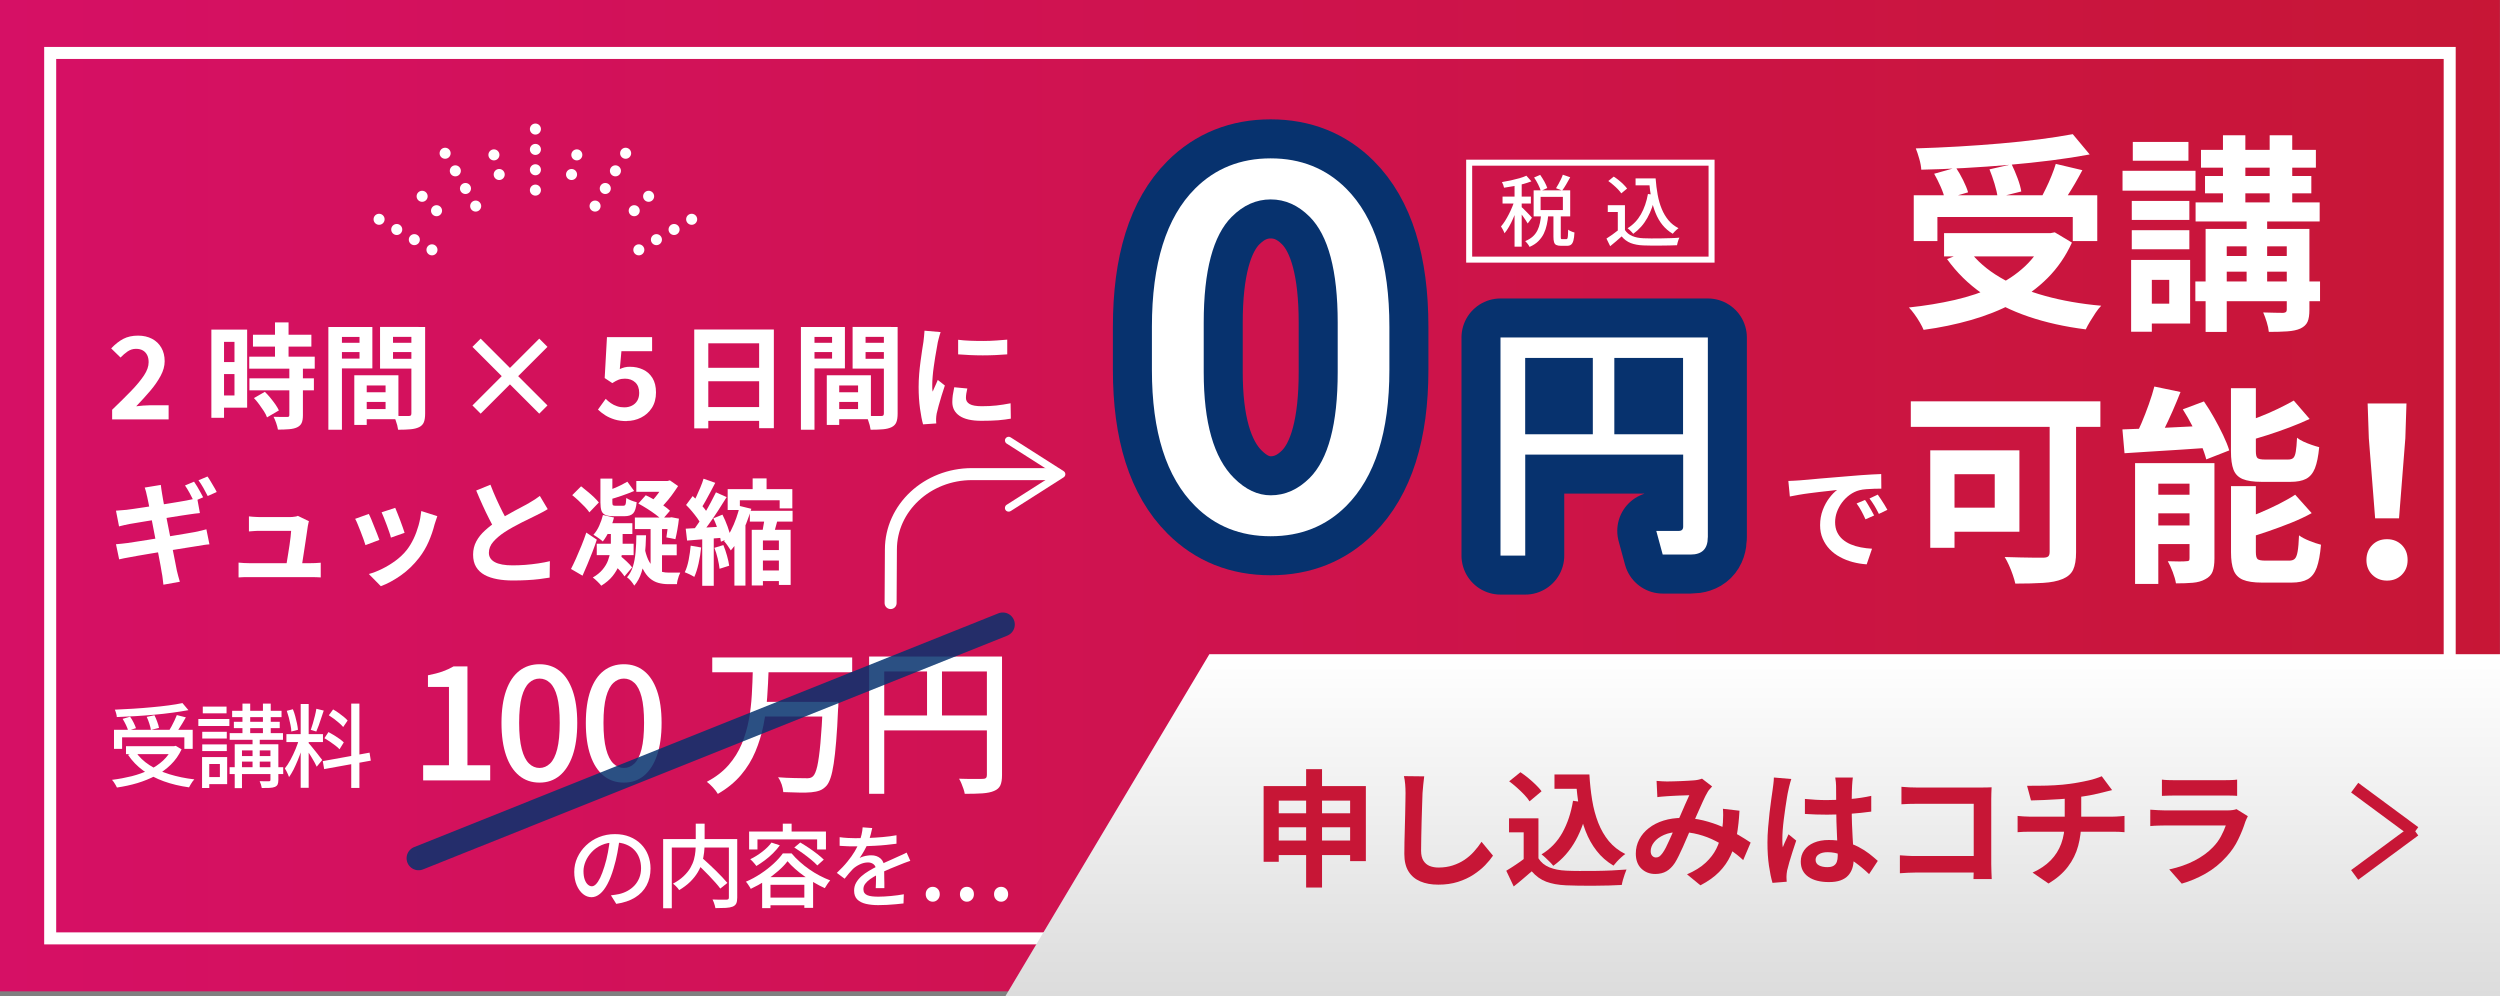 <?xml version="1.0" encoding="UTF-8"?>
<svg id="_繝｡繧､繝ｳ" data-name="繝｡繧､繝ｳ" xmlns="http://www.w3.org/2000/svg" xmlns:xlink="http://www.w3.org/1999/xlink" viewBox="0 0 416.46 165.98">
  <rect x="0" y="0" width="416.46" height="165.98" fill="#808080" stroke="none"/>
  <defs>
    <style>
      .cls-1 {
        fill: url(#_譁ｰ隕上げ繝ｩ繝・・繧ｷ繝ｧ繝ｳ繧ｹ繧ｦ繧ｩ繝・メ_3);
      }

      .cls-2 {
        stroke: #c71636;
      }

      .cls-2, .cls-3, .cls-4, .cls-5, .cls-6 {
        fill: none;
      }

      .cls-2, .cls-3, .cls-6 {
        stroke-miterlimit: 10;
      }

      .cls-2, .cls-4, .cls-6 {
        stroke-width: 2px;
      }

      .cls-7 {
        fill: #fff;
      }

      .cls-3, .cls-4, .cls-6 {
        stroke: #fff;
      }

      .cls-8 {
        fill: #c71636;
      }

      .cls-4, .cls-5, .cls-9 {
        stroke-linecap: round;
        stroke-linejoin: round;
      }

      .cls-5 {
        opacity: .85;
        stroke-width: 4px;
      }

      .cls-5, .cls-9 {
        stroke: #07326e;
      }

      .cls-10 {
        fill: url(#_蜷咲ｧｰ譛ｪ險ｭ螳壹げ繝ｩ繝・・繧ｷ繝ｧ繝ｳ_10);
      }

      .cls-9 {
        fill: #ffdb49;
        stroke-width: 13px;
      }
    </style>
    <linearGradient id="_譁ｰ隕上げ繝ｩ繝・・繧ｷ繝ｧ繝ｳ繧ｹ繧ｦ繧ｩ繝・メ_3" data-name="譁ｰ隕上げ繝ｩ繝・・繧ｷ繝ｧ繝ｳ繧ｹ繧ｦ繧ｩ繝・メ 3" x1="0" y1="82.57" x2="416.44" y2="82.57" gradientUnits="userSpaceOnUse">
      <stop offset="0" stop-color="#d61065"/>
      <stop offset="1" stop-color="#c71636"/>
    </linearGradient>
    <linearGradient id="_蜷咲ｧｰ譛ｪ險ｭ螳壹げ繝ｩ繝・・繧ｷ繝ｧ繝ｳ_10" data-name="蜷咲ｧｰ譛ｪ險ｭ螳壹げ繝ｩ繝・・繧ｷ繝ｧ繝ｳ 10" x1="291.96" y1="108.98" x2="291.96" y2="165.98" gradientUnits="userSpaceOnUse">
      <stop offset="0" stop-color="#fff"/>
      <stop offset="1" stop-color="#dcdcdc"/>
    </linearGradient>
  </defs>
  <rect class="cls-1" width="416.44" height="165.14"/>
  <rect class="cls-6" x="8.36" y="8.82" width="399.72" height="147.5"/>
  <polygon class="cls-10" points="416.46 165.98 167.46 165.98 201.46 108.98 416.46 108.98 416.46 165.98"/>
  <g>
    <path class="cls-8" d="M210.5,130.95h17.03v12.5h-2.62v-10.08h-11.89v10.19h-2.52v-12.6ZM212.14,140.02h14.05v2.42h-14.05v-2.42ZM212.16,135.48h13.99v2.33h-13.99v-2.33ZM217.58,128.13h2.65v19.72h-2.65v-19.72Z"/>
    <path class="cls-8" d="M237.25,129.33c-.06.43-.11.9-.16,1.41-.05.5-.09.97-.12,1.39-.01.57-.04,1.27-.07,2.09s-.06,1.68-.08,2.57c-.02.9-.04,1.78-.06,2.65-.02.87-.03,1.62-.03,2.27,0,.7.13,1.26.39,1.67s.61.71,1.04.88c.43.17.92.26,1.47.26.87,0,1.66-.12,2.37-.35.71-.23,1.37-.54,1.95-.93s1.12-.85,1.58-1.37c.47-.52.89-1.06,1.27-1.64l1.91,2.31c-.34.5-.78,1.04-1.32,1.6-.55.56-1.19,1.08-1.94,1.57-.75.49-1.61.89-2.59,1.2-.98.31-2.07.46-3.26.46s-2.15-.18-2.99-.54c-.85-.36-1.5-.91-1.97-1.66-.47-.75-.7-1.72-.7-2.91,0-.57,0-1.23.02-1.96.01-.73.03-1.5.06-2.3.03-.8.05-1.58.06-2.34.01-.76.03-1.45.04-2.07.01-.62.02-1.11.02-1.47,0-.5-.02-1-.06-1.48-.04-.48-.11-.93-.21-1.35l3.38.04Z"/>
    <path class="cls-8" d="M256.28,142.98c.43.69,1.04,1.19,1.83,1.51.78.32,1.72.5,2.81.55.62.03,1.35.05,2.19.05s1.74,0,2.68-.01c.94-.01,1.86-.04,2.76-.08.9-.04,1.7-.09,2.4-.15-.08.2-.18.45-.29.76-.11.31-.21.62-.3.95-.09.32-.16.61-.2.86-.63.04-1.35.07-2.16.09-.81.02-1.65.04-2.5.04-.85,0-1.68,0-2.48-.01-.8-.01-1.51-.04-2.14-.06-1.29-.06-2.39-.26-3.3-.6-.91-.34-1.71-.92-2.42-1.73-.46.39-.93.8-1.42,1.22-.48.42-1.01.85-1.58,1.3l-1.24-2.62c.49-.29,1-.62,1.53-.97.53-.35,1.04-.71,1.53-1.09h2.29ZM256.28,136.32v7.75h-2.46v-5.42h-2.44v-2.33h4.89ZM251.41,130.15l1.87-1.51c.43.28.87.61,1.32.98s.87.75,1.26,1.13c.39.38.71.74.94,1.06l-2,1.68c-.21-.34-.5-.7-.87-1.09s-.78-.79-1.23-1.19-.88-.75-1.3-1.06ZM262.05,133.4l2.58.36c-.45,2.37-1.16,4.43-2.12,6.19-.97,1.76-2.22,3.19-3.76,4.28-.13-.17-.3-.37-.54-.61-.23-.24-.48-.48-.74-.72s-.49-.44-.68-.58c1.47-.88,2.63-2.09,3.48-3.61.85-1.53,1.44-3.3,1.77-5.31ZM258.95,129.01h4.45v2.39h-4.45v-2.39ZM262.12,129.01h2.65c.08,1.5.24,2.93.46,4.28.22,1.36.56,2.61,1.01,3.77.45,1.15,1.04,2.17,1.76,3.05.73.88,1.64,1.6,2.75,2.16-.21.14-.44.32-.68.55-.25.22-.48.46-.71.7-.23.25-.42.47-.58.68-1.12-.67-2.06-1.49-2.81-2.47-.76-.97-1.37-2.07-1.84-3.29-.47-1.22-.83-2.53-1.07-3.93-.25-1.4-.42-2.86-.51-4.39h-.42v-1.13Z"/>
    <path class="cls-8" d="M275.93,130.08c.29.03.61.05.93.07.33.02.61.03.83.03.31,0,.66,0,1.06-.02.4-.01.81-.03,1.23-.04.42-.01.82-.03,1.2-.06s.69-.05.92-.06c.25-.01.51-.05.77-.1.26-.06.48-.12.66-.19l1.68,1.3c-.14.17-.27.32-.4.45s-.23.28-.32.43c-.24.39-.51.93-.82,1.61s-.63,1.41-.98,2.19c-.34.78-.67,1.55-1,2.29-.21.48-.43.98-.65,1.51-.22.53-.46,1.06-.69,1.59-.24.52-.47,1.01-.69,1.47s-.44.85-.65,1.19c-.42.63-.89,1.1-1.41,1.4-.52.3-1.14.45-1.87.45-.92,0-1.69-.3-2.31-.9s-.92-1.44-.92-2.5c0-.84.19-1.62.57-2.35.38-.73.91-1.36,1.61-1.9.69-.54,1.51-.96,2.45-1.25.94-.29,1.97-.44,3.09-.44,1.22,0,2.39.14,3.53.42,1.13.28,2.19.64,3.18,1.07.99.43,1.88.89,2.67,1.35.79.47,1.47.89,2.03,1.27l-1.24,2.92c-.63-.59-1.34-1.16-2.12-1.7s-1.62-1.05-2.51-1.5c-.89-.46-1.83-.82-2.83-1.08-1-.27-2.04-.4-3.12-.4-1.02,0-1.89.16-2.61.48-.72.32-1.27.72-1.65,1.21-.38.48-.57.98-.57,1.5,0,.34.09.6.26.78s.38.27.62.27c.22,0,.41-.06.57-.17.15-.11.33-.3.53-.57.18-.25.36-.55.54-.9.17-.35.36-.74.55-1.16s.38-.85.57-1.28c.19-.43.37-.85.56-1.26.25-.56.51-1.14.78-1.75.27-.61.52-1.2.77-1.77s.47-1.08.68-1.51c-.21.01-.47.03-.78.03s-.63.02-.98.03-.68.03-1.01.05c-.33.02-.61.04-.85.05-.21.01-.48.04-.81.06s-.63.06-.89.1l-.13-2.71ZM289.77,135.06c-.08,1.48-.23,2.85-.45,4.08-.22,1.24-.56,2.37-1.03,3.38-.47,1.01-1.11,1.93-1.92,2.75-.81.82-1.85,1.56-3.11,2.21l-2.23-1.83c1.29-.56,2.32-1.2,3.1-1.93.78-.73,1.36-1.49,1.76-2.29s.67-1.58.83-2.34c.15-.76.25-1.45.29-2.07.03-.41.04-.81.04-1.21s-.01-.76-.04-1.08l2.75.32Z"/>
    <path class="cls-8" d="M298.4,129.77c-.04.14-.1.34-.18.59-.08.25-.14.5-.19.74s-.09.42-.12.55c-.07.29-.15.69-.23,1.19-.08.5-.17,1.06-.26,1.68-.09.62-.18,1.26-.26,1.91s-.15,1.27-.19,1.85c-.04.58-.06,1.08-.06,1.5,0,.21,0,.44.01.68,0,.25.03.47.07.68.1-.25.2-.5.3-.74.1-.24.21-.48.33-.71s.22-.48.32-.71l1.28,1.05c-.2.57-.4,1.18-.6,1.81s-.38,1.23-.55,1.79c-.16.56-.28,1.03-.37,1.41-.03.14-.05.31-.07.5-.02.2-.03.36-.03.48,0,.11,0,.25.01.41,0,.16.02.31.03.45l-2.37.19c-.22-.74-.42-1.69-.59-2.85s-.25-2.45-.25-3.88c0-.78.04-1.61.11-2.47.07-.86.15-1.69.24-2.49.09-.8.19-1.53.28-2.19.1-.66.18-1.2.23-1.61.04-.29.08-.63.13-1s.07-.72.08-1.06l2.9.25ZM308.65,129.54c-.03.2-.05.41-.07.65-.02.24-.04.48-.05.71-.01.22-.03.53-.04.9-.01.38-.02.8-.02,1.27v1.48c0,.95.01,1.84.04,2.68s.06,1.6.11,2.31.08,1.35.12,1.94c.03.59.05,1.13.05,1.64,0,.55-.07,1.05-.22,1.51-.15.46-.38.87-.7,1.22s-.75.62-1.27.81c-.52.19-1.17.28-1.92.28-1.46,0-2.6-.29-3.44-.88s-1.26-1.43-1.26-2.54c0-.71.19-1.34.57-1.88.38-.54.92-.96,1.62-1.26.7-.3,1.53-.45,2.48-.45s1.9.1,2.71.31c.81.21,1.55.49,2.23.84.67.35,1.27.73,1.8,1.14.52.41,1,.81,1.42,1.19l-1.45,2.2c-.8-.76-1.58-1.41-2.33-1.95-.76-.55-1.51-.97-2.26-1.26s-1.52-.44-2.32-.44c-.59,0-1.07.11-1.44.34-.37.22-.56.54-.56.94s.19.73.57.92c.38.2.84.29,1.39.29.43,0,.78-.07,1.03-.22.25-.15.43-.36.54-.65.1-.29.16-.63.16-1.04,0-.36-.01-.84-.04-1.43-.03-.59-.06-1.25-.09-1.97-.04-.73-.07-1.49-.09-2.28-.03-.79-.04-1.56-.04-2.32,0-.8,0-1.52-.01-2.17,0-.65-.01-1.14-.01-1.46,0-.15-.01-.37-.04-.65s-.06-.53-.1-.74h3ZM300.67,133.09c.6.06,1.21.1,1.82.14.61.04,1.23.05,1.86.05,1.29,0,2.57-.06,3.84-.17,1.27-.11,2.45-.29,3.53-.53v2.62c-1.09.15-2.28.28-3.55.37-1.27.09-2.55.14-3.82.14-.62,0-1.23-.01-1.84-.03-.61-.02-1.22-.05-1.84-.09v-2.5Z"/>
    <path class="cls-8" d="M316.49,142.48c.36.03.77.06,1.23.08.45.03.92.04,1.4.04h11.34v2.75h-11.26c-.41,0-.87.01-1.4.04-.53.03-.96.06-1.31.08v-3ZM316.76,131.07c.39.04.83.07,1.32.09.49.02.91.03,1.26.03h10.58c.31,0,.65,0,1.02-.01.37,0,.65-.02.83-.03-.01.24-.03.54-.04.91-.01.37-.02.71-.02,1.02v10.88c0,.36.01.79.03,1.28.02.49.04.89.05,1.2h-3.04c.01-.31.02-.65.03-1.02s.01-.75.01-1.12v-10.4h-9.43c-.45,0-.92,0-1.42.02s-.89.04-1.19.06v-2.92Z"/>
    <path class="cls-8" d="M336.1,135.92c.29.03.61.06.95.08.34.03.67.04.99.04h13.96c.15,0,.35,0,.59-.02.24-.01.48-.03.72-.05.24-.02.44-.04.6-.05v2.71c-.28-.03-.58-.05-.91-.06-.33-.01-.64-.02-.93-.02h-13.99c-.32,0-.67,0-1.03.02-.36.01-.68.04-.95.06v-2.71ZM337.67,130.9c.53,0,1.21,0,2.04-.01.83,0,1.69-.03,2.6-.08.91-.05,1.75-.13,2.52-.24.53-.07,1.05-.15,1.56-.25s1-.2,1.47-.3c.47-.1.9-.22,1.28-.35s.71-.24.98-.36l1.72,2.31c-.36.08-.68.16-.94.23-.27.07-.49.13-.67.17-.43.11-.9.22-1.41.33-.5.11-1.02.2-1.55.28s-1.07.17-1.62.25c-.8.11-1.65.2-2.54.25-.9.06-1.76.1-2.6.14-.84.04-1.57.06-2.18.07l-.65-2.44ZM338.58,145.37c1.23-.56,2.24-1.24,3.03-2.05s1.38-1.74,1.76-2.79c.39-1.06.58-2.24.58-3.56v-4.33l2.75-.32v4.6c0,1.4-.17,2.73-.51,3.99-.34,1.26-.91,2.42-1.71,3.47-.8,1.06-1.88,1.99-3.23,2.8l-2.67-1.83Z"/>
    <path class="cls-8" d="M374.45,135.97c-.07.14-.14.29-.22.46-.08.17-.14.31-.18.42-.32,1.01-.72,2.01-1.21,3.01-.48,1-1.12,1.94-1.9,2.8-1.05,1.18-2.23,2.13-3.53,2.87-1.3.73-2.62,1.29-3.97,1.67l-2.08-2.37c1.58-.34,2.99-.83,4.22-1.47,1.23-.64,2.25-1.38,3.04-2.21.56-.57,1.01-1.18,1.35-1.82s.61-1.24.81-1.82h-10.14c-.25,0-.61,0-1.07.02-.46.01-.92.04-1.37.08v-2.73c.45.03.89.06,1.31.08s.8.04,1.12.04h10.4c.34,0,.64-.02.91-.06.27-.04.48-.09.62-.15l1.87,1.16ZM360.14,129.87c.29.04.64.07,1.05.08.41.01.78.02,1.13.02h8.08c.32,0,.71,0,1.16-.02.45-.01.82-.04,1.11-.08v2.71c-.28-.03-.64-.04-1.08-.05-.44,0-.85-.01-1.23-.01h-8.04c-.34,0-.7,0-1.1.02-.4.01-.76.03-1.08.04v-2.71Z"/>
  </g>
  <g>
    <line class="cls-2" x1="392.25" y1="131.21" x2="402.25" y2="138.6"/>
    <line class="cls-2" x1="402.25" y1="138.37" x2="392.25" y2="145.75"/>
  </g>
  <g>
    <g>
      <path class="cls-7" d="M28.72,124.3h.3l.26-.06.97.59c-.46.98-1.06,1.83-1.8,2.55-.73.72-1.57,1.33-2.52,1.83-.95.5-1.96.91-3.05,1.24-1.09.32-2.22.57-3.4.74-.05-.11-.12-.25-.22-.42-.1-.17-.2-.33-.3-.48s-.21-.28-.31-.38c1.15-.14,2.25-.35,3.3-.61,1.05-.27,2.02-.62,2.9-1.04.88-.43,1.65-.95,2.31-1.56.66-.61,1.17-1.33,1.55-2.14v-.24ZM18.99,121.57h13.11v3.18h-1.39v-1.92h-10.37v1.92h-1.35v-3.18ZM30.4,117.13l.99,1.17c-.81.15-1.7.29-2.66.42-.96.13-1.97.25-3.02.34-1.05.1-2.1.17-3.16.24-1.06.06-2.09.11-3.09.15,0-.18-.05-.39-.12-.64s-.14-.44-.21-.59c1-.04,2.02-.09,3.05-.16,1.04-.07,2.06-.14,3.06-.24,1-.09,1.95-.19,2.83-.31s1.66-.24,2.33-.39ZM20.43,119.75l1.24-.36c.21.29.41.62.59.99.18.36.31.67.39.92l-1.3.41c-.07-.26-.19-.58-.37-.95-.18-.37-.36-.7-.55-1.01ZM20.99,124.3h8.26v1.33h-8.26v-1.33ZM22.59,125.24c.58.85,1.34,1.59,2.3,2.21.96.63,2.07,1.14,3.34,1.53,1.27.39,2.65.68,4.14.85-.1.1-.21.23-.32.39-.11.16-.21.33-.31.49-.1.17-.18.32-.25.45-1.53-.21-2.93-.55-4.21-1.01-1.28-.46-2.42-1.06-3.43-1.79-1-.73-1.84-1.6-2.52-2.61l1.24-.52ZM24.44,119.42l1.29-.27c.16.32.32.68.46,1.08.15.39.25.74.3,1.03l-1.35.33c-.04-.28-.13-.63-.26-1.04s-.28-.79-.44-1.13ZM29.46,119.12l1.5.38c-.18.32-.37.65-.57.98-.2.33-.39.64-.59.94s-.38.56-.55.79l-1.17-.36c.16-.25.33-.54.5-.86s.34-.64.49-.97.29-.63.39-.9Z"/>
      <path class="cls-7" d="M33.04,119.77h5.17v1.17h-5.17v-1.17ZM33.66,126.12h1.2v5.15h-1.2v-5.15ZM33.69,121.91h4.09v1.12h-4.09v-1.12ZM33.69,124h4.09v1.12h-4.09v-1.12ZM33.78,117.71h3.96v1.12h-3.96v-1.12ZM34.37,126.12h3.47v4.5h-3.47v-1.17h2.26v-2.18h-2.26v-1.15ZM38.25,127.8h8.93v1.15h-8.93v-1.15ZM38.26,122.13h8.88v1.11h-8.88v-1.11ZM38.67,118.41h8.23v1.05h-8.23v-1.05ZM38.96,120.24h7.64v1.05h-7.64v-1.05ZM39.1,123.98h6.44v1.02h-5.23v6.29h-1.21v-7.3ZM39.73,125.95h6.11v.92h-6.11v-.92ZM40.39,117.21h1.29v5.43h-1.29v-5.43ZM42.07,122.68h1.2v5.79h-1.2v-5.79ZM45.05,123.98h1.32v5.94c0,.32-.04.57-.12.75-.08.18-.24.32-.47.42-.22.09-.51.14-.87.16-.36.02-.79.02-1.3.02-.03-.17-.08-.36-.14-.58-.07-.21-.14-.4-.22-.56.34,0,.66.02.96.02s.49,0,.58,0c.11-.01.18-.03.21-.07s.05-.1.05-.19v-5.93ZM43.8,117.21h1.3v5.43h-1.3v-5.43Z"/>
      <path class="cls-7" d="M49.86,122.98l.82.39c-.13.51-.29,1.04-.47,1.61-.18.57-.38,1.12-.61,1.67s-.46,1.07-.7,1.55c-.25.48-.5.9-.75,1.25-.05-.14-.11-.3-.19-.48-.08-.18-.16-.35-.25-.52s-.18-.32-.26-.44c.31-.38.63-.86.94-1.44.31-.58.6-1.18.86-1.81.26-.63.46-1.22.61-1.78ZM47.71,122.29h6.09v1.33h-6.09v-1.33ZM47.77,118.41l1.02-.26c.15.35.28.74.39,1.15.11.41.21.82.29,1.2.08.39.14.75.17,1.07l-1.11.29c0-.31-.05-.67-.13-1.07-.08-.4-.17-.81-.28-1.23-.11-.42-.23-.81-.35-1.16ZM50.09,117.27h1.33v13.97h-1.33v-13.97ZM51.39,123.77c.09.08.21.22.37.41.16.19.33.4.52.64.19.23.38.47.57.71.19.24.35.46.5.65.15.19.25.33.33.42l-.92,1.12c-.09-.2-.22-.46-.39-.77-.17-.31-.36-.64-.57-.97-.21-.33-.41-.65-.6-.94-.19-.29-.35-.52-.47-.7l.67-.58ZM52.69,118.07l1.24.3c-.13.38-.27.79-.41,1.22-.14.43-.28.84-.42,1.24-.14.39-.28.74-.41,1.03l-.92-.27c.11-.31.23-.68.35-1.09s.24-.83.34-1.26c.11-.42.18-.81.24-1.17ZM53.77,126.79l7.79-1.41.21,1.33-7.77,1.41-.23-1.33ZM54.04,122.97l.68-1.02c.29.15.6.33.93.53s.64.41.92.61c.29.21.52.4.7.58l-.71,1.15c-.17-.19-.4-.4-.68-.61-.28-.22-.59-.44-.91-.66-.32-.22-.64-.42-.94-.59ZM54.78,119.15l.71-.97c.29.16.59.35.9.57.31.22.6.44.87.66.27.22.49.43.65.62l-.74,1.08c-.16-.19-.37-.4-.64-.64s-.55-.46-.86-.7c-.31-.23-.61-.44-.9-.62ZM58.51,117.21h1.36v14.05h-1.36v-14.05Z"/>
      <path class="cls-7" d="M70.49,130v-2.52h4.3v-13.05h-3.5v-1.94c.92-.18,1.72-.38,2.4-.62.68-.24,1.3-.53,1.87-.86h2.31v16.47h3.79v2.52h-11.17Z"/>
      <path class="cls-7" d="M89.88,130.37c-1.31,0-2.44-.38-3.38-1.15-.95-.77-1.68-1.89-2.19-3.37s-.77-3.28-.77-5.42.26-3.93.77-5.38c.51-1.45,1.24-2.55,2.19-3.29.95-.74,2.07-1.11,3.38-1.11s2.4.37,3.34,1.11c.94.74,1.66,1.84,2.17,3.29.51,1.45.77,3.25.77,5.38s-.26,3.95-.77,5.42-1.24,2.6-2.17,3.37c-.94.77-2.05,1.15-3.34,1.15ZM89.88,127.93c.65,0,1.24-.25,1.75-.74.51-.49.91-1.29,1.19-2.39.28-1.1.42-2.55.42-4.38s-.14-3.27-.42-4.34c-.28-1.07-.68-1.84-1.19-2.32-.51-.48-1.1-.72-1.75-.72s-1.24.24-1.75.72c-.51.48-.92,1.25-1.21,2.32-.29,1.07-.44,2.51-.44,4.34s.15,3.28.44,4.38c.29,1.1.69,1.89,1.21,2.39.51.5,1.1.74,1.75.74Z"/>
      <path class="cls-7" d="M103.93,130.37c-1.31,0-2.44-.38-3.38-1.15-.95-.77-1.68-1.89-2.19-3.37s-.77-3.28-.77-5.42.26-3.93.77-5.38c.51-1.45,1.24-2.55,2.19-3.29.95-.74,2.07-1.11,3.38-1.11s2.4.37,3.34,1.11c.94.74,1.66,1.84,2.17,3.29.51,1.45.77,3.25.77,5.38s-.26,3.95-.77,5.42-1.24,2.6-2.17,3.37c-.94.77-2.05,1.15-3.34,1.15ZM103.93,127.93c.65,0,1.24-.25,1.75-.74.51-.49.91-1.29,1.19-2.39.28-1.1.42-2.55.42-4.38s-.14-3.27-.42-4.34c-.28-1.07-.68-1.84-1.19-2.32-.51-.48-1.1-.72-1.75-.72s-1.24.24-1.75.72c-.51.48-.92,1.25-1.21,2.32-.29,1.07-.44,2.51-.44,4.34s.15,3.28.44,4.38c.29,1.1.69,1.89,1.21,2.39.51.5,1.1.74,1.75.74Z"/>
      <path class="cls-7" d="M125.41,111.57h2.63c-.05,1.5-.13,3.04-.24,4.6-.11,1.56-.31,3.11-.62,4.64-.31,1.53-.76,3-1.35,4.4-.59,1.41-1.39,2.71-2.4,3.9s-2.29,2.24-3.85,3.14c-.19-.34-.46-.69-.81-1.07-.34-.38-.69-.69-1.02-.94,1.47-.78,2.67-1.71,3.61-2.78.94-1.08,1.67-2.25,2.2-3.53.53-1.27.92-2.6,1.18-3.99.26-1.39.42-2.79.5-4.2.08-1.41.14-2.8.17-4.16ZM118.65,109.52h23.31v2.47h-23.31v-2.47ZM127.03,116.92h10.9v2.44h-10.9v-2.44ZM137.06,116.92h2.6c0,.3,0,.54-.01.73s-.02.33-.04.44c-.09,2.12-.19,3.92-.32,5.41-.12,1.49-.26,2.72-.41,3.71-.15.99-.32,1.78-.52,2.36-.19.58-.42,1.02-.66,1.3-.35.39-.73.66-1.13.81-.4.15-.87.25-1.42.3-.5.05-1.17.07-2.03.05s-1.74-.04-2.64-.08c-.02-.37-.11-.79-.26-1.26-.16-.47-.36-.87-.61-1.21.96.07,1.86.12,2.71.13s1.46.03,1.83.03c.32.02.57,0,.76-.04.19-.04.36-.14.52-.28.28-.27.52-.83.72-1.71.19-.88.37-2.15.52-3.82s.29-3.81.41-6.43v-.45Z"/>
      <path class="cls-7" d="M144.78,109.37h20.79v2.49h-18.27v20.37h-2.52v-22.86ZM146.15,119.18h19.44v2.49h-19.44v-2.49ZM154.43,110.67h2.49v9.76h-2.49v-9.76ZM164.4,109.37h2.52v19.76c0,.72-.09,1.29-.28,1.7-.19.41-.53.72-1.05.93-.48.21-1.11.34-1.91.4-.8.05-1.79.08-2.97.08-.04-.25-.11-.52-.21-.82-.11-.3-.22-.6-.34-.9s-.26-.57-.4-.8c.58.02,1.14.03,1.67.04s1,0,1.42,0c.42,0,.7-.01.86-.01.25,0,.42-.05.53-.15.11-.1.16-.26.16-.49v-19.73Z"/>
      <path class="cls-7" d="M103.23,139.63c-.1.78-.23,1.6-.39,2.46-.16.86-.37,1.72-.63,2.57-.3,1.03-.64,1.9-1.02,2.61-.38.71-.79,1.26-1.24,1.63-.45.37-.92.56-1.41.56s-.98-.17-1.41-.52c-.43-.35-.79-.84-1.06-1.47-.27-.63-.41-1.37-.41-2.21s.17-1.65.52-2.41.83-1.43,1.45-2.02,1.33-1.05,2.15-1.38c.82-.33,1.7-.5,2.65-.5s1.73.15,2.46.44c.73.29,1.36.7,1.88,1.22s.92,1.13,1.19,1.83c.27.7.41,1.44.41,2.23,0,1.06-.22,2-.66,2.83-.44.82-1.08,1.5-1.93,2.02-.85.52-1.89.87-3.12,1.05l-.89-1.42c.26-.03.5-.06.73-.1.22-.04.43-.07.62-.11.49-.11.95-.28,1.39-.52s.83-.53,1.17-.89c.34-.36.61-.78.81-1.27.2-.48.3-1.03.3-1.64s-.1-1.17-.29-1.69c-.19-.52-.47-.97-.85-1.36s-.83-.68-1.38-.9c-.55-.22-1.16-.33-1.85-.33-.83,0-1.57.15-2.21.44-.65.29-1.2.68-1.64,1.16-.45.48-.79,1-1.02,1.55s-.35,1.09-.35,1.61c0,.58.07,1.05.21,1.43.14.38.32.66.53.84s.43.27.65.27.45-.11.68-.34.47-.59.71-1.08c.24-.49.47-1.13.71-1.89.23-.73.43-1.5.58-2.33.16-.82.27-1.63.34-2.42l1.62.03Z"/>
      <path class="cls-7" d="M110.47,139.77h11.56v1.41h-10.12v10.12h-1.44v-11.53ZM115.9,137.21h1.48v3.26c0,.5-.03,1.01-.09,1.55-.06.54-.17,1.08-.33,1.64-.16.56-.4,1.1-.72,1.64-.32.54-.73,1.06-1.24,1.57-.51.5-1.13.97-1.86,1.41-.06-.1-.15-.22-.27-.36s-.25-.27-.38-.4c-.13-.13-.26-.24-.38-.32.72-.38,1.31-.8,1.77-1.24.46-.44.83-.89,1.11-1.36.27-.47.48-.95.61-1.42.13-.48.21-.95.25-1.41.04-.46.05-.9.05-1.31v-3.24ZM115.79,143.62l1.09-.79c.35.32.74.67,1.14,1.04.41.37.81.75,1.2,1.14.39.38.75.76,1.09,1.11.34.36.62.68.86.96l-1.18.94c-.21-.29-.48-.62-.81-.99-.33-.37-.68-.75-1.06-1.15-.38-.4-.77-.79-1.17-1.18-.4-.39-.79-.75-1.15-1.08ZM121.4,139.77h1.41v9.76c0,.41-.05.74-.16.97-.11.23-.31.41-.6.53-.28.11-.66.18-1.14.21-.48.02-1.06.04-1.73.04-.02-.13-.06-.29-.11-.46s-.11-.35-.17-.52c-.07-.17-.13-.32-.2-.46.33.01.66.02.98.03.32.01.6.01.84,0,.24,0,.41,0,.52,0,.14,0,.24-.04.3-.09.05-.05.08-.14.08-.27v-9.73Z"/>
      <path class="cls-7" d="M131.2,143.45c-.4.54-.93,1.09-1.58,1.65-.65.57-1.36,1.11-2.14,1.62-.78.52-1.59.96-2.42,1.35-.05-.12-.12-.25-.22-.39-.1-.14-.19-.29-.29-.44-.1-.15-.2-.27-.3-.36.85-.36,1.67-.81,2.46-1.33.79-.52,1.51-1.08,2.15-1.67.64-.59,1.16-1.17,1.55-1.72h1.46c.4.49.86.95,1.36,1.4s1.03.87,1.59,1.26,1.14.74,1.73,1.05c.59.31,1.17.57,1.75.79-.16.17-.32.38-.48.62-.16.24-.29.46-.42.67-.56-.25-1.13-.55-1.71-.89s-1.15-.71-1.71-1.11c-.55-.39-1.07-.8-1.55-1.23-.48-.42-.89-.84-1.24-1.26ZM124.78,138.52h12.81v2.99h-1.47v-1.68h-9.94v1.68h-1.39v-2.99ZM128.52,140.36l1.39.46c-.33.45-.71.89-1.14,1.32-.43.42-.88.82-1.36,1.17-.48.36-.95.67-1.41.95-.07-.1-.17-.22-.29-.37-.12-.15-.25-.29-.38-.43-.13-.14-.25-.25-.35-.33.68-.32,1.33-.73,1.97-1.22s1.16-1,1.56-1.54ZM126.96,146.12h8.49v5.12h-1.46v-3.85h-5.64v3.89h-1.39v-5.17ZM127.61,149.53h7.14v1.27h-7.14v-1.27ZM130.4,137.21h1.47v2.05h-1.47v-2.05ZM132.32,141.18l.99-.83c.45.26.93.56,1.42.89.5.33.96.67,1.41,1.02.44.34.81.66,1.09.94l-1.08.97c-.26-.29-.61-.62-1.04-.97s-.89-.71-1.38-1.06-.96-.67-1.42-.96Z"/>
      <path class="cls-7" d="M145.3,137.93c-.06.29-.14.65-.25,1.07-.11.42-.26.89-.46,1.42-.17.42-.38.86-.63,1.3-.25.44-.5.85-.76,1.21.17-.1.37-.18.6-.25.23-.07.46-.12.7-.15.24-.04.45-.05.64-.05.61,0,1.12.17,1.53.52.41.35.62.85.62,1.51v.74c0,.29,0,.6.01.92.01.32.02.64.02.96,0,.31,0,.59,0,.82h-1.44c0-.19.02-.42.03-.67,0-.26.02-.53.02-.81,0-.28,0-.56,0-.82v-.7c0-.45-.15-.78-.41-.98s-.57-.3-.92-.3c-.46,0-.91.11-1.36.32-.45.21-.84.47-1.16.77-.21.21-.43.46-.66.73-.23.27-.47.57-.72.89l-1.3-.97c.7-.66,1.29-1.28,1.77-1.88.49-.6.89-1.16,1.21-1.7.32-.54.57-1.05.75-1.54.16-.41.29-.84.39-1.26.1-.43.16-.83.18-1.21l1.58.12ZM139.87,139.46c.4.06.85.1,1.33.13.48.03.91.04,1.27.04.68,0,1.41-.01,2.2-.04s1.58-.08,2.39-.15c.8-.07,1.56-.17,2.28-.3v1.41c-.54.07-1.11.14-1.71.2s-1.22.11-1.85.14c-.63.04-1.23.06-1.8.08-.58.02-1.1.02-1.58.02-.21,0-.46,0-.75,0-.29,0-.59-.02-.89-.04-.31-.02-.6-.04-.89-.05v-1.42ZM151.65,143.4c-.14.05-.31.11-.49.17-.19.06-.37.13-.55.2-.18.07-.35.14-.5.2-.51.2-1.11.44-1.8.73-.68.28-1.38.61-2.1.99-.49.25-.9.51-1.26.76-.35.25-.63.52-.83.79s-.29.57-.29.89c0,.26.06.47.18.64.12.16.29.29.51.37.22.09.48.15.79.18.31.04.65.05,1.04.05.61,0,1.29-.04,2.06-.11.77-.07,1.49-.17,2.15-.29l-.05,1.53c-.36.04-.79.08-1.27.13-.49.05-.98.08-1.49.11-.51.02-.99.04-1.45.04-.76,0-1.44-.07-2.05-.21s-1.09-.39-1.44-.73c-.35-.35-.53-.84-.53-1.46,0-.5.11-.94.34-1.34.23-.4.53-.76.89-1.08.37-.32.78-.62,1.24-.89.46-.27.9-.52,1.35-.74.48-.25.92-.47,1.33-.66s.79-.36,1.15-.51c.36-.15.69-.3,1.01-.46.26-.11.51-.22.74-.33.23-.11.46-.22.7-.34l.62,1.39Z"/>
      <path class="cls-7" d="M155.38,150.21c-.32,0-.6-.12-.83-.36s-.34-.53-.34-.89.11-.66.34-.89.5-.34.83-.34.6.11.83.34c.23.23.34.52.34.89s-.11.65-.34.89c-.23.24-.5.36-.83.36ZM161.07,150.21c-.33,0-.61-.12-.83-.36-.22-.24-.33-.53-.33-.89s.11-.66.33-.89c.22-.23.5-.34.83-.34s.6.11.83.34c.23.23.34.52.34.89s-.11.65-.34.89c-.23.24-.5.36-.83.36ZM166.77,150.21c-.33,0-.61-.12-.84-.36-.23-.24-.34-.53-.34-.89s.11-.66.34-.89c.23-.23.51-.34.84-.34s.6.11.83.34.34.52.34.89-.11.65-.34.89-.5.36-.83.36Z"/>
    </g>
    <line class="cls-5" x1="167.05" y1="104.03" x2="69.73" y2="142.97"/>
  </g>
  <g>
    <path class="cls-4" d="M175.97,78.98h-14.06c-7.46,0-13.5,5.63-13.5,12.57l-.05,8.91"/>
    <path class="cls-7" d="M167.5,73.03c-.18.29-.1.67.19.86l8,5.1-8,5.1c-.29.18-.38.57-.19.86.18.29.57.37.86.19l8.82-5.62c.18-.11.29-.31.29-.52s-.11-.41-.29-.52l-8.82-5.62c-.1-.07-.22-.1-.33-.1-.2,0-.41.1-.52.29Z"/>
  </g>
  <g>
    <path class="cls-7" d="M18.68,69.88v-1.62c1.22-1.17,2.28-2.22,3.19-3.16s1.62-1.81,2.13-2.58c.51-.78.76-1.5.76-2.18,0-.47-.08-.87-.25-1.2-.17-.33-.4-.58-.71-.76-.31-.18-.69-.27-1.15-.27-.51,0-.97.15-1.4.44-.42.29-.81.63-1.17,1.01l-1.56-1.52c.66-.7,1.33-1.23,2.02-1.59.69-.36,1.51-.54,2.46-.54.89,0,1.66.18,2.33.53s1.18.85,1.55,1.49c.37.64.55,1.39.55,2.25,0,.79-.22,1.59-.66,2.41-.44.82-1.01,1.66-1.73,2.5s-1.5,1.71-2.35,2.59c.35-.05.75-.09,1.18-.12.43-.03.81-.05,1.14-.05h3.08v2.36h-9.42Z"/>
    <path class="cls-7" d="M35.21,54.91h2.11v14.69h-2.11v-14.69ZM36.29,54.91h4.88v13h-4.88v-2.03h2.77v-8.93h-2.77v-2.03ZM36.41,60.31h3.69v2h-3.69v-2ZM41.52,59.41h10.91v2h-10.91v-2ZM41.55,63.02h10.74v2h-10.74v-2ZM42.14,55.76h9.73v1.98h-9.73v-1.98ZM42.31,66.31l1.81-1.04c.3.29.61.62.91.99.3.37.58.73.84,1.1.25.37.45.7.59,1.01l-1.98,1.16c-.1-.3-.27-.64-.51-1.02-.24-.37-.5-.75-.79-1.14-.29-.39-.57-.74-.87-1.05ZM48.22,61.31h2.24v7.87c0,.54-.07.97-.21,1.28-.14.31-.39.55-.76.73-.37.17-.81.27-1.34.31-.53.04-1.14.07-1.85.07-.05-.32-.15-.68-.29-1.09-.14-.41-.29-.76-.44-1.05.47.01.92.02,1.37.03.44,0,.74,0,.89,0,.14,0,.24-.02.29-.07.06-.04.08-.14.08-.28v-7.81ZM45.81,53.71h2.26v6.99h-2.26v-6.99Z"/>
    <path class="cls-7" d="M54.7,54.47h2.26v17.12h-2.26v-17.12ZM55.84,57.11h4.75v1.54h-4.75v-1.54ZM56.01,54.47h6.02v6.9h-6.02v-1.63h3.88v-3.61h-3.88v-1.65ZM59.02,62.51h2.07v8.28h-2.07v-8.28ZM59.97,62.51h6.4v7.32h-6.4v-1.69h4.26v-3.93h-4.26v-1.69ZM60.1,65.34h5.19v1.62h-5.19v-1.62ZM69.73,54.47v1.65h-4.26v3.65h4.26v1.63h-6.42v-6.94h6.42ZM64.66,57.11h4.79v1.54h-4.79v-1.54ZM68.52,54.47h2.3v14.42c0,.61-.07,1.09-.21,1.44-.14.35-.4.63-.78.82-.39.19-.87.31-1.43.36s-1.26.08-2.08.08c-.03-.23-.08-.48-.15-.76-.08-.28-.17-.56-.27-.85-.1-.29-.21-.53-.32-.73.34.03.68.04,1.02.05.33,0,.64,0,.91,0,.27,0,.46,0,.56,0,.18,0,.3-.03.36-.09s.1-.18.1-.34v-14.38Z"/>
    <path class="cls-7" d="M89.83,68.91l-4.88-4.88-4.88,4.88-1.37-1.37,4.88-4.88-4.88-4.88,1.37-1.37,4.88,4.88,4.88-4.88,1.37,1.37-4.88,4.88,4.88,4.88-1.37,1.37Z"/>
    <path class="cls-7" d="M104.39,70.15c-.75,0-1.41-.09-2-.27-.58-.18-1.1-.41-1.56-.7-.46-.29-.86-.61-1.22-.95l1.29-1.79c.27.27.55.51.86.72.31.21.65.39,1.03.51.37.13.78.19,1.21.19.48,0,.91-.1,1.28-.29.37-.19.67-.46.88-.82s.32-.79.32-1.29c0-.76-.22-1.35-.66-1.76-.44-.41-1.01-.62-1.72-.62-.41,0-.75.06-1.04.17-.29.11-.65.3-1.06.57l-1.27-.84.38-6.82h7.52v2.34h-5.11l-.27,2.98c.28-.13.55-.22.82-.29s.56-.09.87-.09c.79,0,1.51.15,2.17.46.66.3,1.18.77,1.58,1.41.39.63.59,1.44.59,2.41s-.23,1.86-.69,2.57c-.46.71-1.06,1.25-1.81,1.62-.74.37-1.54.56-2.4.56Z"/>
    <path class="cls-7" d="M115.65,54.89h13.26v16.44h-2.45v-14.14h-8.47v14.17h-2.34v-16.47ZM117.25,61.27h10.22v2.24h-10.22v-2.24ZM117.25,67.81h10.24v2.3h-10.24v-2.3Z"/>
    <path class="cls-7" d="M133.42,54.47h2.26v17.12h-2.26v-17.12ZM134.56,57.11h4.75v1.54h-4.75v-1.54ZM134.73,54.47h6.02v6.9h-6.02v-1.63h3.88v-3.61h-3.88v-1.65ZM137.73,62.51h2.07v8.28h-2.07v-8.28ZM138.68,62.51h6.4v7.32h-6.4v-1.69h4.26v-3.93h-4.26v-1.69ZM138.82,65.34h5.19v1.62h-5.19v-1.62ZM148.45,54.47v1.65h-4.26v3.65h4.26v1.63h-6.42v-6.94h6.42ZM143.38,57.11h4.79v1.54h-4.79v-1.54ZM147.23,54.47h2.3v14.42c0,.61-.07,1.09-.21,1.44-.14.35-.4.63-.78.82-.39.19-.87.31-1.43.36s-1.26.08-2.08.08c-.03-.23-.08-.48-.15-.76-.08-.28-.17-.56-.27-.85-.1-.29-.21-.53-.32-.73.34.03.68.04,1.02.05.33,0,.64,0,.91,0,.27,0,.46,0,.56,0,.18,0,.3-.03.36-.09s.1-.18.1-.34v-14.38Z"/>
    <path class="cls-7" d="M156.69,55.33c-.05.13-.11.3-.17.53-.06.23-.12.45-.18.67-.06.22-.1.38-.12.49-.04.27-.1.61-.18,1.04-.08.42-.17.9-.25,1.42-.08.53-.16,1.06-.24,1.61s-.14,1.07-.18,1.58c-.04.51-.07.95-.07,1.33,0,.18,0,.38,0,.61,0,.23.03.44.07.63.09-.21.18-.43.28-.65.1-.22.2-.43.3-.66.1-.22.19-.43.27-.64l1.18.93c-.18.52-.36,1.08-.54,1.67-.18.6-.35,1.16-.49,1.68s-.26.96-.33,1.3c-.03.14-.05.3-.07.47-.02.18-.03.32-.03.42s0,.22,0,.37c0,.15.02.28.03.41l-2.2.15c-.19-.66-.36-1.54-.51-2.63s-.23-2.29-.23-3.58c0-.71.03-1.43.09-2.17.06-.74.14-1.44.23-2.12s.17-1.29.26-1.85c.08-.56.16-1.02.22-1.39.03-.27.06-.57.1-.9.04-.34.07-.66.08-.96l2.66.23ZM161.14,64.71c-.08.32-.13.6-.17.85s-.06.5-.06.75c0,.2.05.39.15.56s.26.32.47.44.48.21.82.27.74.09,1.23.09c.85,0,1.65-.04,2.39-.12.75-.08,1.54-.21,2.38-.37l.04,2.56c-.61.11-1.31.2-2.1.27-.79.06-1.73.09-2.8.09-1.63,0-2.85-.28-3.65-.83-.8-.55-1.2-1.31-1.2-2.29,0-.37.03-.75.08-1.15.06-.4.14-.84.24-1.32l2.19.21ZM159.62,56.6c.58.08,1.24.13,1.97.16.73.03,1.47.04,2.22.04.75,0,1.48-.03,2.18-.08.7-.04,1.3-.09,1.8-.14v2.45c-.58.05-1.22.09-1.92.12-.7.03-1.41.05-2.15.05s-1.45-.02-2.16-.05c-.7-.03-1.35-.07-1.95-.12v-2.43Z"/>
    <path class="cls-7" d="M19.31,85.07c.3-.03.6-.05.89-.07.29-.02.58-.04.87-.07.28-.04.67-.09,1.18-.16s1.09-.16,1.75-.26c.66-.1,1.34-.21,2.04-.31.7-.11,1.38-.21,2.04-.32.66-.11,1.25-.21,1.76-.29s.92-.16,1.21-.21c.3-.06.62-.13.95-.2s.61-.14.84-.22l.46,2.51c-.2.01-.47.04-.82.09-.34.05-.65.1-.93.13-.34.05-.79.12-1.34.2-.55.08-1.16.18-1.83.29-.67.11-1.36.22-2.05.33-.7.11-1.36.22-2,.32-.63.1-1.19.19-1.67.28-.48.08-.84.14-1.08.18-.3.06-.59.12-.86.18-.27.06-.56.13-.89.22l-.51-2.62ZM19.32,90.66c.25-.01.57-.04.96-.09.39-.04.72-.09,1.02-.12.34-.05.8-.12,1.37-.21.57-.09,1.21-.19,1.93-.3.72-.11,1.45-.23,2.21-.36.76-.13,1.5-.25,2.22-.37.72-.12,1.38-.23,1.98-.33.59-.1,1.08-.18,1.44-.25.37-.08.72-.15,1.05-.23.34-.08.63-.15.88-.23l.51,2.51c-.25.01-.56.05-.92.1-.36.06-.72.12-1.09.18-.41.06-.91.14-1.52.24-.61.09-1.28.2-2,.32-.73.12-1.47.24-2.23.36-.76.12-1.49.24-2.19.36-.7.12-1.32.23-1.88.32s-.99.17-1.31.24c-.41.08-.77.14-1.09.2-.32.06-.59.12-.81.18l-.53-2.53ZM24.49,82.66c-.05-.28-.11-.53-.17-.76-.06-.23-.13-.46-.21-.68l2.68-.44c.03.19.05.42.09.7.03.28.07.53.12.76.03.19.08.53.17,1.01.09.48.2,1.06.32,1.75.13.68.27,1.42.43,2.2s.31,1.58.47,2.39c.15.81.3,1.58.45,2.3.15.72.27,1.36.38,1.92.11.56.19.97.24,1.24.06.28.14.58.23.91.09.33.18.65.27.95l-2.74.49c-.05-.35-.09-.69-.12-1.02-.03-.32-.08-.62-.14-.9-.04-.25-.1-.65-.2-1.18-.1-.53-.21-1.15-.35-1.86-.14-.71-.29-1.46-.44-2.25-.15-.79-.3-1.59-.46-2.38-.15-.8-.29-1.54-.43-2.24-.13-.7-.25-1.3-.35-1.81-.1-.51-.18-.88-.23-1.09ZM32.32,80.23c.16.23.34.5.53.82.19.32.37.63.54.95s.32.59.45.84l-1.54.67c-.19-.39-.42-.84-.69-1.34-.27-.5-.54-.93-.79-1.3l1.5-.63ZM34.56,79.37c.18.24.36.52.55.85.19.32.38.64.56.95.18.31.33.57.43.79l-1.5.67c-.2-.41-.44-.86-.72-1.35-.28-.49-.55-.92-.82-1.27l1.5-.63Z"/>
    <path class="cls-7" d="M39.73,93.72c.25.03.55.05.88.07.34.02.67.03,1,.03h9.96c.24,0,.55,0,.93-.02s.69-.03.93-.06v2.45c-.13-.01-.3-.02-.52-.03-.22,0-.45-.01-.68-.02-.24,0-.44,0-.62,0h-9.99c-.33,0-.63,0-.91,0-.28,0-.6.02-.97.05v-2.47ZM51.47,86.82c-.05.13-.09.27-.11.42-.03.15-.05.28-.08.38-.04.27-.09.63-.16,1.1s-.15.99-.23,1.55c-.08.56-.17,1.13-.26,1.7s-.17,1.09-.24,1.56c-.07.47-.13.84-.18,1.12h-2.6c.05-.27.11-.6.17-1.02.06-.41.14-.86.22-1.35.08-.49.16-.98.23-1.47.07-.49.13-.95.18-1.37.05-.42.08-.75.09-1.01h-5.13c-.3,0-.63,0-.98.03-.35.02-.66.04-.92.07v-2.51c.17.03.36.04.59.06.23.01.46.03.69.04.23.01.43.02.6.02h4.86c.14,0,.3,0,.49-.02s.37-.04.55-.07c.18-.03.3-.07.36-.12l1.84.89Z"/>
    <path class="cls-7" d="M61.43,85.6c.13.24.27.55.43.93s.32.78.48,1.2c.17.42.33.82.49,1.22.16.39.28.72.37.99l-2.32.87c-.08-.25-.19-.58-.33-.99s-.31-.83-.48-1.28c-.18-.45-.35-.86-.5-1.24s-.29-.67-.41-.87l2.28-.82ZM72.85,85.98c-.1.3-.19.56-.26.78-.07.22-.14.42-.2.61-.24.96-.57,1.92-.99,2.88-.42.96-.95,1.85-1.6,2.69-.89,1.14-1.89,2.11-3.01,2.9-1.12.79-2.24,1.4-3.35,1.81l-2-2.03c.7-.19,1.43-.47,2.2-.85s1.52-.83,2.24-1.36c.72-.53,1.34-1.12,1.86-1.77.43-.54.81-1.17,1.15-1.87.34-.7.61-1.46.84-2.26.22-.8.37-1.6.45-2.38l2.66.85ZM65.84,84.6c.09.2.21.49.35.86.15.37.3.77.47,1.2.16.42.31.83.44,1.21.13.38.23.68.3.89l-2.28.8c-.05-.24-.14-.54-.27-.91-.13-.37-.27-.76-.42-1.17-.15-.41-.3-.81-.46-1.19-.15-.38-.29-.7-.4-.95l2.26-.74Z"/>
    <path class="cls-7" d="M91.26,84.8c-.28.18-.57.35-.88.51-.31.17-.64.34-1,.51-.29.15-.65.33-1.07.53-.42.2-.88.43-1.37.67-.49.25-.98.51-1.47.78s-.96.55-1.39.83c-.79.52-1.42,1.06-1.91,1.62s-.73,1.17-.73,1.84.33,1.19.99,1.55c.66.36,1.65.54,2.96.54.66,0,1.36-.03,2.1-.08.74-.06,1.47-.14,2.19-.25s1.36-.23,1.92-.37l-.04,2.74c-.53.09-1.11.17-1.74.25s-1.3.13-2.03.17-1.5.06-2.33.06c-.95,0-1.83-.07-2.63-.22s-1.51-.38-2.11-.71-1.07-.77-1.41-1.33c-.34-.56-.5-1.24-.5-2.05s.18-1.54.53-2.2c.35-.66.84-1.27,1.45-1.82.61-.56,1.29-1.08,2.02-1.58.46-.3.94-.6,1.44-.88s1-.56,1.49-.83c.49-.27.94-.51,1.37-.73.42-.22.78-.41,1.05-.58.37-.21.69-.41.97-.59s.54-.37.8-.57l1.31,2.2ZM81.7,80.74c.32.84.65,1.64,1,2.41.35.77.7,1.5,1.04,2.17.35.67.67,1.27.96,1.81l-2.15,1.27c-.34-.58-.7-1.23-1.06-1.96-.37-.72-.73-1.48-1.1-2.29s-.72-1.62-1.06-2.44l2.38-.97Z"/>
    <path class="cls-7" d="M95.12,94.78c.25-.49.53-1.07.83-1.74s.6-1.37.9-2.11c.3-.74.58-1.48.82-2.21l1.75,1.18c-.22.67-.46,1.36-.73,2.05-.27.7-.55,1.38-.83,2.05-.28.67-.55,1.3-.82,1.9l-1.92-1.12ZM95.32,82.49l1.48-1.48c.33.27.69.56,1.07.87.39.32.75.63,1.08.95.33.32.6.61.81.87l-1.58,1.65c-.18-.27-.43-.57-.75-.91-.32-.34-.67-.68-1.04-1.03s-.73-.65-1.07-.93ZM101.76,88.02h1.96v2.55c0,.53-.04,1.1-.12,1.71-.08.61-.24,1.23-.48,1.85-.24.63-.6,1.24-1.06,1.82s-1.1,1.13-1.9,1.62c-.15-.2-.36-.44-.64-.7-.27-.27-.53-.49-.77-.67.67-.38,1.21-.82,1.62-1.31.41-.49.72-1,.91-1.52s.33-1.03.39-1.52.09-.93.09-1.31v-2.53ZM100.44,85.79l1.84.42c-.19.76-.45,1.49-.78,2.19s-.69,1.3-1.08,1.8c-.11-.11-.27-.24-.46-.38-.19-.14-.38-.28-.58-.41-.2-.13-.37-.24-.52-.33.38-.42.7-.92.96-1.5.26-.58.47-1.18.62-1.79ZM99.41,90.58h6.14v1.9h-6.14v-1.9ZM100.02,79.73h1.99v3.97c0,.24.03.39.1.46.06.06.2.09.42.09h1.29c.13,0,.22-.03.29-.09.07-.06.12-.18.15-.37.03-.19.05-.47.07-.84.19.14.46.28.81.42.35.14.66.23.92.29-.09.91-.28,1.53-.58,1.85s-.78.48-1.43.48h-1.82c-.59,0-1.05-.07-1.38-.21s-.54-.38-.66-.71c-.11-.33-.17-.79-.17-1.36v-3.99ZM100.99,87.16h4.35v1.8h-5.05l.7-1.8ZM104.5,80.23l1.14,1.56c-.65.28-1.33.54-2.06.79-.73.25-1.41.46-2.04.64-.05-.19-.13-.42-.23-.69-.1-.27-.2-.5-.3-.69.41-.15.82-.31,1.24-.49.42-.17.82-.35,1.22-.55s.74-.38,1.04-.56ZM102.03,93.89l1.22-1.35c.35.28.73.6,1.13.98.4.37.71.71.92,1l-1.27,1.5c-.13-.2-.3-.43-.51-.68-.21-.25-.45-.51-.71-.76-.26-.25-.52-.48-.77-.68ZM106,89.17h1.62c-.03,1.18-.09,2.29-.2,3.33-.11,1.04-.29,1.99-.56,2.85-.27.85-.67,1.59-1.2,2.21-.13-.23-.31-.48-.54-.76s-.46-.49-.67-.63c.44-.51.77-1.11.99-1.82.22-.71.36-1.5.44-2.38.08-.88.12-1.81.13-2.8ZM105.76,86.21h6.06v1.92h-6.06v-1.92ZM106,80.13h5.4v1.8h-5.4v-1.8ZM107.45,91.63c.19.81.43,1.47.72,1.97.29.5.61.88.96,1.13.35.25.71.43,1.1.52.39.1.78.14,1.19.14.11,0,.29,0,.53,0,.24,0,.49,0,.75,0h.62c-.08.15-.16.34-.24.57-.08.23-.15.47-.21.71-.06.25-.09.46-.1.64h-1.46c-.57,0-1.11-.07-1.63-.21-.52-.14-1-.4-1.43-.77-.44-.37-.83-.9-1.18-1.59-.35-.68-.65-1.57-.9-2.66l1.29-.44ZM106.33,83.89l1.24-1.39c.47.22.96.47,1.47.77.51.3,1,.6,1.45.92.46.32.83.61,1.12.89l-1.33,1.54c-.27-.28-.62-.58-1.06-.91s-.92-.65-1.42-.97c-.5-.32-.99-.6-1.47-.86ZM110.7,80.13h.49l.4-.11,1.37.95c-.32.49-.67,1-1.05,1.52s-.79,1.01-1.22,1.48c-.42.47-.85.89-1.26,1.25-.14-.21-.34-.46-.6-.72-.26-.27-.48-.48-.66-.63.33-.3.66-.65.98-1.04.32-.39.62-.79.9-1.21s.49-.79.65-1.1v-.4ZM108.38,87.03h1.9v9.61l-1.9-1.39v-8.23ZM109.23,90.68h3.5v1.82h-3.5v-1.82ZM111.34,86.21h.25l.29-.04,1.22.23c-.06.6-.15,1.2-.26,1.82-.11.62-.22,1.15-.33,1.6l-1.5-.3c.06-.39.13-.88.2-1.45s.12-1.11.14-1.61v-.25Z"/>
    <path class="cls-7" d="M115.05,90.9l1.75.3c-.09.91-.23,1.8-.43,2.68s-.43,1.62-.71,2.22c-.11-.08-.27-.16-.46-.26-.2-.09-.4-.19-.6-.29-.2-.09-.38-.17-.53-.22.28-.57.49-1.25.65-2.05.15-.8.27-1.6.34-2.39ZM114.23,88.07c.81-.04,1.76-.09,2.86-.16,1.1-.07,2.21-.14,3.35-.2l.04,1.86c-1.05.09-2.11.17-3.16.25-1.06.08-2.01.15-2.86.23l-.23-1.98ZM114.29,84.12l1.1-1.48c.33.29.66.62,1,.98s.65.72.93,1.07c.28.36.5.68.66.97l-1.2,1.69c-.14-.3-.34-.65-.62-1.03s-.57-.76-.9-1.15c-.33-.39-.65-.74-.97-1.05ZM117.21,79.75l1.94.68c-.25.49-.52,1-.79,1.51-.27.51-.54,1-.8,1.47-.26.47-.51.89-.75,1.25l-1.5-.61c.23-.39.46-.84.69-1.33.23-.49.46-1.01.68-1.54.22-.53.4-1.01.52-1.44ZM119.26,82.01l1.79.8c-.44.72-.92,1.48-1.43,2.26-.51.79-1.03,1.54-1.54,2.25s-1,1.35-1.45,1.91l-1.29-.7c.34-.43.69-.92,1.05-1.45.36-.54.72-1.1,1.06-1.69.35-.59.68-1.17.99-1.76.31-.58.58-1.12.83-1.62ZM116.98,89.1h1.92v8.49h-1.92v-8.49ZM118.85,86.34l1.5-.61c.32.62.6,1.29.86,2,.26.71.43,1.32.5,1.84l-1.62.67c-.04-.34-.12-.74-.25-1.19-.13-.45-.28-.91-.45-1.39-.17-.47-.36-.92-.56-1.32ZM119,91.26l1.5-.46c.23.54.43,1.14.61,1.78.18.64.3,1.19.36,1.66l-1.6.51c-.05-.48-.16-1.05-.31-1.7s-.34-1.25-.56-1.8ZM123.24,84.29l1.92.47c-.24.8-.53,1.62-.86,2.47s-.72,1.66-1.14,2.43c-.42.77-.9,1.45-1.42,2.03-.13-.2-.3-.46-.52-.78s-.42-.57-.6-.76c.42-.51.8-1.1,1.14-1.77.34-.67.64-1.36.89-2.08.25-.72.45-1.39.59-2.02ZM121.22,81.48h10.77v3.21h-2.11v-1.35h-6.63v1.62h-2.03v-3.48ZM122.34,88.3l1.75-1.73.09.04v10.94h-1.84v-9.25ZM124.91,85.09h7.12v1.8h-7.12v-1.8ZM125.23,88.26h6.48v9.18h-1.96v-7.41h-2.66v7.5h-1.86v-9.27ZM125.38,79.69h2.32v2.72h-2.32v-2.72ZM126.14,95.03h4.56v1.77h-4.56v-1.77ZM126.16,91.63h4.56v1.75h-4.56v-1.75ZM127.38,85.85l2.26.36c-.17.62-.33,1.24-.5,1.85s-.33,1.14-.46,1.57l-1.84-.38c.08-.32.15-.67.23-1.07.08-.4.15-.8.21-1.22.06-.41.1-.78.11-1.11Z"/>
  </g>
  <g>
    <circle class="cls-7" cx="89.19" cy="21.5" r=".92"/>
    <circle class="cls-7" cx="89.19" cy="24.89" r=".92"/>
    <circle class="cls-7" cx="89.19" cy="28.28" r=".92"/>
    <circle class="cls-7" cx="89.19" cy="31.67" r=".92"/>
    <g>
      <circle class="cls-7" cx="82.28" cy="25.8" r=".92"/>
      <circle class="cls-7" cx="83.16" cy="29.07" r=".92"/>
    </g>
    <circle class="cls-7" cx="74.15" cy="25.53" r=".92"/>
    <circle class="cls-7" cx="75.85" cy="28.46" r=".92"/>
    <circle class="cls-7" cx="77.54" cy="31.4" r=".92"/>
    <circle class="cls-7" cx="79.24" cy="34.33" r=".92"/>
    <g>
      <circle class="cls-7" cx="70.32" cy="32.7" r=".92"/>
      <circle class="cls-7" cx="72.72" cy="35.1" r=".92"/>
    </g>
    <circle class="cls-7" cx="63.15" cy="36.53" r=".92"/>
    <circle class="cls-7" cx="66.09" cy="38.23" r=".92"/>
    <circle class="cls-7" cx="69.02" cy="39.92" r=".92"/>
    <circle class="cls-7" cx="71.96" cy="41.62" r=".92"/>
    <circle class="cls-7" cx="115.22" cy="36.53" r=".92"/>
    <circle class="cls-7" cx="112.29" cy="38.23" r=".92"/>
    <circle class="cls-7" cx="109.35" cy="39.92" r=".92"/>
    <circle class="cls-7" cx="106.42" cy="41.62" r=".92"/>
    <g>
      <circle class="cls-7" cx="108.05" cy="32.7" r=".92"/>
      <circle class="cls-7" cx="105.65" cy="35.1" r=".92"/>
    </g>
    <circle class="cls-7" cx="104.22" cy="25.53" r=".92"/>
    <circle class="cls-7" cx="102.52" cy="28.46" r=".92"/>
    <circle class="cls-7" cx="100.83" cy="31.4" r=".92"/>
    <circle class="cls-7" cx="99.13" cy="34.33" r=".92"/>
    <g>
      <circle class="cls-7" cx="96.09" cy="25.8" r=".92"/>
      <circle class="cls-7" cx="95.21" cy="29.07" r=".92"/>
    </g>
  </g>
  <g>
    <g>
      <path class="cls-7" d="M252.37,33.2l.74.32c-.13.46-.28.93-.47,1.43-.18.5-.38.98-.59,1.47s-.44.94-.68,1.36-.49.78-.74,1.08c-.06-.17-.15-.37-.27-.59-.12-.22-.23-.4-.32-.55.23-.26.46-.57.68-.92s.44-.74.65-1.15.4-.83.57-1.25.31-.82.42-1.2ZM254.27,29.27l.84.94c-.42.16-.89.31-1.4.45-.51.13-1.04.25-1.58.35-.54.1-1.07.19-1.58.26-.03-.14-.07-.3-.14-.48-.07-.18-.14-.34-.21-.46.48-.08.98-.17,1.48-.28.5-.11.98-.23,1.43-.36.45-.13.84-.27,1.16-.42ZM250.3,32.75h4.72v1.15h-4.72v-1.15ZM252.3,30.24h1.19v10.85h-1.19v-10.85ZM253.46,34.48c.08.06.2.17.36.34.16.17.34.35.54.54.19.19.37.37.52.54s.26.29.32.37l-.71.96c-.08-.14-.18-.31-.32-.52-.13-.21-.28-.42-.44-.64-.16-.22-.31-.43-.46-.63s-.27-.36-.38-.48l.56-.48ZM256.71,35.78h1.21c-.05.58-.13,1.13-.25,1.66-.11.53-.28,1.02-.5,1.48-.22.46-.53.87-.9,1.25-.38.38-.87.7-1.47.96-.07-.16-.18-.33-.32-.51s-.28-.33-.41-.45c.53-.22.95-.48,1.28-.78s.58-.65.77-1.03c.19-.38.32-.79.41-1.22s.15-.89.19-1.36ZM255.48,31.71h6.09v4.34h-6.09v-4.34ZM255.55,29.57l1.02-.44c.24.34.47.72.7,1.12.22.4.38.76.48,1.07l-1.07.49c-.09-.3-.24-.66-.45-1.09s-.44-.81-.68-1.16ZM256.64,32.79v2.2h3.71v-2.2h-3.71ZM258.81,35.64h1.19v3.8c0,.18.01.29.04.34s.1.06.21.06h.67c.08,0,.14-.03.18-.1.04-.07.07-.22.09-.45.02-.23.03-.57.04-1.03.08.06.18.12.3.19s.26.12.39.17c.14.05.26.08.36.11-.03.59-.09,1.04-.18,1.36s-.22.54-.39.67c-.17.13-.4.19-.67.19h-1.01c-.34,0-.59-.05-.78-.14s-.3-.25-.37-.47c-.07-.22-.1-.52-.1-.9v-3.8ZM260.33,29.1l1.24.43c-.22.4-.44.79-.67,1.19s-.46.74-.67,1.02l-1.02-.39c.13-.21.27-.44.41-.7.14-.26.28-.53.41-.79.13-.27.23-.52.31-.75Z"/>
      <path class="cls-7" d="M270.69,38.32c.29.45.7.78,1.22,1,.52.22,1.14.34,1.85.37.37.02.81.03,1.32.03.51,0,1.05,0,1.62-.01s1.12-.03,1.65-.04c.53-.02,1-.04,1.41-.08-.05.09-.1.22-.16.37s-.1.3-.14.46-.08.3-.1.43c-.37.02-.8.03-1.29.04-.49,0-.99.02-1.51.02-.52,0-1.03,0-1.52,0-.49,0-.92-.01-1.29-.03-.82-.03-1.52-.17-2.1-.39-.58-.23-1.08-.6-1.51-1.11-.29.27-.6.53-.91.8-.32.27-.65.54-1,.83l-.62-1.27c.3-.19.63-.41.98-.66s.68-.5.99-.75h1.11ZM270.69,34.18v4.67h-1.19v-3.53h-1.67v-1.14h2.86ZM267.91,30.16l.91-.74c.28.17.56.37.85.61.29.23.55.47.79.71s.44.47.59.67l-.97.8c-.14-.21-.33-.43-.56-.68-.24-.25-.5-.49-.78-.73-.28-.24-.56-.46-.83-.65ZM274.51,32.31l1.25.18c-.29,1.46-.74,2.74-1.34,3.81-.6,1.08-1.39,1.96-2.35,2.65-.06-.09-.15-.19-.26-.3-.11-.12-.23-.23-.35-.35-.12-.12-.24-.21-.33-.28.93-.58,1.67-1.35,2.22-2.32.55-.97.94-2.1,1.17-3.39ZM272.46,29.72h2.71v1.15h-2.71v-1.15ZM274.5,29.72h1.3c.07.96.18,1.86.34,2.72.16.86.38,1.64.68,2.36.29.72.67,1.34,1.12,1.89s1.01.98,1.67,1.32c-.1.07-.2.16-.32.26-.12.11-.24.22-.35.34-.11.12-.21.23-.29.33-.67-.4-1.24-.89-1.71-1.47-.47-.58-.85-1.25-1.15-1.99s-.54-1.55-.7-2.42-.29-1.79-.37-2.77h-.23v-.57Z"/>
    </g>
    <rect class="cls-3" x="244.74" y="27.1" width="40.38" height="16.15"/>
  </g>
  <g>
    <g>
      <path class="cls-9" d="M191.89,54.44c0-10.55,2.39-18.22,7.19-23.02,3.36-3.36,7.55-5.04,12.59-5.04s9.23,1.68,12.59,5.04c4.79,4.8,7.19,12.47,7.19,23.02v7.19c0,10.31-2.4,17.87-7.19,22.66-3.36,3.36-7.55,5.04-12.59,5.04s-9.23-1.67-12.59-5.04c-4.8-4.79-7.19-12.35-7.19-22.66v-7.19ZM205.2,36.1c-3.12,3.12-4.68,8.99-4.68,17.63v8.27c0,8.4,1.67,14.27,5.04,17.63,1.92,1.92,3.96,2.88,6.12,2.88,2.39,0,4.55-.96,6.48-2.88,3.11-3.11,4.68-8.99,4.68-17.63v-8.27c0-8.63-1.56-14.51-4.68-17.63-1.92-1.92-4.08-2.88-6.48-2.88s-4.56.96-6.47,2.88Z"/>
      <path class="cls-9" d="M284.49,89.52c0,1.91-.96,2.86-2.86,2.86h-4.65l-1.07-3.94h3.76c.48,0,.72-.24.72-.72v-11.99h-26.31v16.82h-4.12v-36.33h34.54v33.29ZM254.07,59.63v12.71h11.27v-12.71h-11.27ZM280.37,59.63h-11.45v12.71h11.45v-12.71Z"/>
    </g>
    <g>
      <path class="cls-7" d="M191.89,54.44c0-10.55,2.39-18.22,7.19-23.02,3.36-3.36,7.55-5.04,12.59-5.04s9.23,1.68,12.59,5.04c4.79,4.8,7.19,12.47,7.19,23.02v7.19c0,10.31-2.4,17.87-7.19,22.66-3.36,3.36-7.55,5.04-12.59,5.04s-9.23-1.67-12.59-5.04c-4.8-4.79-7.19-12.35-7.19-22.66v-7.19ZM205.2,36.1c-3.12,3.12-4.68,8.99-4.68,17.63v8.27c0,8.4,1.67,14.27,5.04,17.63,1.92,1.92,3.96,2.88,6.12,2.88,2.39,0,4.55-.96,6.48-2.88,3.11-3.11,4.68-8.99,4.68-17.63v-8.27c0-8.63-1.56-14.51-4.68-17.63-1.92-1.92-4.08-2.88-6.48-2.88s-4.56.96-6.47,2.88Z"/>
      <path class="cls-7" d="M284.49,89.52c0,1.91-.96,2.86-2.86,2.86h-4.65l-1.07-3.94h3.76c.48,0,.72-.24.72-.72v-11.99h-26.31v16.82h-4.12v-36.33h34.54v33.29ZM254.07,59.63v12.71h11.27v-12.71h-11.27ZM280.37,59.63h-11.45v12.71h11.45v-12.71Z"/>
    </g>
  </g>
  <path class="cls-7" d="M297.93,80.12c.38-.01.74-.03,1.08-.05.34-.02.6-.04.78-.05.39-.03.88-.07,1.45-.12.58-.06,1.22-.12,1.94-.18.72-.06,1.48-.13,2.29-.19.81-.06,1.65-.13,2.53-.21.66-.06,1.31-.12,1.97-.16.65-.04,1.27-.08,1.86-.12.59-.03,1.1-.05,1.55-.07l.02,2.43c-.34,0-.74,0-1.18.02-.44.01-.88.04-1.32.07-.44.03-.83.09-1.17.18-.57.15-1.1.41-1.6.77-.49.36-.92.79-1.28,1.27-.36.49-.64,1.01-.85,1.58-.2.56-.3,1.13-.3,1.7,0,.62.11,1.17.33,1.64s.53.88.91,1.21c.39.34.84.62,1.36.84.52.22,1.08.39,1.68.5.6.12,1.23.19,1.87.23l-.89,2.6c-.8-.05-1.57-.18-2.33-.38-.75-.2-1.46-.48-2.12-.84-.66-.35-1.23-.79-1.72-1.3-.49-.51-.87-1.1-1.16-1.77-.29-.66-.43-1.41-.43-2.23,0-.91.15-1.75.44-2.52.29-.77.66-1.44,1.09-2.01.44-.58.87-1.02,1.3-1.34-.35.05-.78.1-1.28.15-.5.05-1.04.11-1.62.18-.58.07-1.16.14-1.76.22-.59.08-1.17.16-1.72.26-.55.09-1.05.19-1.49.28l-.25-2.6ZM310.68,83.28c.17.23.34.5.52.81s.36.62.54.93c.18.31.33.59.46.85l-1.44.64c-.24-.53-.47-1-.69-1.4-.22-.41-.48-.82-.79-1.24l1.41-.59ZM312.81,82.4c.16.23.34.49.54.79s.39.6.58.91c.19.31.35.59.48.83l-1.42.68c-.25-.51-.5-.96-.73-1.35-.24-.39-.51-.8-.83-1.22l1.39-.65Z"/>
  <g>
    <path class="cls-7" d="M340.69,38.84h.87l.73-.14,2.86,1.71c-1.04,2.28-2.4,4.25-4.06,5.91s-3.57,3.06-5.73,4.2c-2.16,1.14-4.5,2.07-7.02,2.79-2.52.72-5.15,1.27-7.9,1.64-.14-.35-.35-.76-.63-1.24s-.58-.94-.91-1.39-.63-.82-.91-1.1c2.67-.28,5.22-.7,7.63-1.25,2.42-.56,4.61-1.29,6.59-2.21,1.98-.92,3.68-2.05,5.12-3.4s2.56-2.95,3.35-4.81v-.7ZM318.8,32.53h30.57v7.63h-4.08v-4.01h-22.55v4.01h-3.94v-7.63ZM345.29,22.35l2.82,3.38c-1.98.37-4.11.7-6.4.99-2.29.29-4.66.54-7.11.75-2.45.21-4.91.38-7.37.52s-4.86.23-7.18.28c-.02-.51-.13-1.12-.33-1.81-.2-.7-.39-1.28-.58-1.74,2.3-.07,4.65-.17,7.06-.31,2.4-.14,4.76-.31,7.08-.51,2.31-.2,4.49-.43,6.54-.7,2.04-.27,3.87-.55,5.47-.85ZM322.21,28.94l3.62-1.01c.42.63.82,1.32,1.2,2.09.38.77.66,1.44.82,2.02l-3.87,1.12c-.12-.58-.35-1.27-.7-2.06s-.71-1.51-1.08-2.16ZM323.85,38.84h18.37v3.87h-18.37v-3.87ZM328,41.7c1.3,1.74,3.03,3.25,5.18,4.51,2.15,1.27,4.65,2.3,7.49,3.08,2.85.79,5.97,1.34,9.36,1.64-.3.3-.62.7-.94,1.18-.33.49-.63.97-.92,1.45-.29.48-.53.91-.71,1.31-3.49-.44-6.67-1.15-9.55-2.13-2.88-.98-5.46-2.26-7.74-3.85-2.28-1.59-4.22-3.5-5.82-5.73l3.66-1.46ZM331.42,28.21l3.69-.84c.35.72.68,1.5.99,2.33s.52,1.57.61,2.2l-3.94.98c-.07-.63-.24-1.38-.51-2.27-.27-.88-.55-1.68-.85-2.41ZM342.46,27.3l4.43,1.05c-.4.74-.8,1.48-1.22,2.2-.42.72-.84,1.4-1.25,2.04s-.8,1.2-1.15,1.69l-3.45-.98c.33-.58.66-1.21.99-1.9.34-.68.65-1.39.94-2.11.29-.72.53-1.38.71-1.99Z"/>
    <path class="cls-7" d="M353.58,28.45h12.16v3.31h-12.16v-3.31ZM355.01,43.3h3.45v11.96h-3.45v-11.96ZM355.12,33.47h9.59v3.17h-9.59v-3.17ZM355.12,38.35h9.59v3.17h-9.59v-3.17ZM355.29,23.64h9.27v3.14h-9.27v-3.14ZM357.07,43.3h7.77v10.6h-7.77v-3.31h4.29v-3.97h-4.29v-3.31ZM365.71,46.89h20.77v3.28h-20.77v-3.28ZM365.75,33.72h20.67v3.17h-20.67v-3.17ZM366.65,24.97h19.14v2.96h-19.14v-2.96ZM367.32,29.32h17.71v2.89h-17.71v-2.89ZM367.42,38.14h14.88v2.89h-11.36v14.26h-3.52v-17.15ZM369.27,42.64h13.94v2.61h-13.94v-2.61ZM370.31,22.53h3.73v12.58h-3.73v-12.58ZM374.25,35.32h3.42v13.49h-3.42v-13.49ZM380.95,38.14h3.76v13.45c0,.88-.1,1.56-.31,2.02s-.6.84-1.19,1.12c-.58.26-1.31.41-2.18.47-.87.06-1.9.09-3.08.09-.05-.49-.16-1.03-.35-1.64-.19-.6-.38-1.14-.59-1.6.67.02,1.34.04,2,.05.66.01,1.11.02,1.34.02.23-.02.39-.08.47-.16s.12-.21.12-.4v-13.42ZM378.09,22.53h3.76v12.58h-3.76v-12.58Z"/>
    <path class="cls-7" d="M318.31,66.86h31.58v4.25h-31.58v-4.25ZM321.55,75.02h4.04v16.24h-4.04v-16.24ZM323.26,75.02h13.14v13.56h-13.14v-4.01h9.03v-5.58h-9.03v-3.97ZM341.45,68.05h4.39v23.95c0,1.25-.16,2.22-.49,2.91-.33.69-.92,1.2-1.78,1.55-.84.35-1.91.56-3.21.64-1.3.08-2.85.12-4.64.12-.09-.42-.23-.9-.42-1.45-.19-.55-.4-1.09-.64-1.62s-.48-.99-.71-1.36c.86.02,1.73.05,2.6.07.87.02,1.66.04,2.35.04h1.46c.39,0,.67-.07.84-.21.16-.14.24-.39.24-.77v-23.88Z"/>
    <path class="cls-7" d="M353.58,71.53c1.25-.05,2.7-.1,4.32-.16,1.63-.06,3.33-.13,5.12-.23s3.59-.17,5.4-.24l-.04,3.66c-1.72.12-3.44.23-5.16.35-1.72.12-3.37.22-4.95.31s-3.03.19-4.36.28l-.35-3.97ZM358.88,64.39l4.36.91c-.42,1.07-.87,2.14-1.34,3.22-.48,1.08-.95,2.1-1.43,3.07-.48.96-.94,1.82-1.38,2.56l-3.66-.94c.44-.79.88-1.7,1.31-2.72.43-1.02.84-2.07,1.22-3.14.38-1.07.69-2.06.92-2.96ZM355.67,77.15h11.05v3.42h-7.18v16.7h-3.87v-20.11ZM357.42,82.41h9.69v3.1h-9.69v-3.1ZM357.42,87.53h9.69v3.1h-9.69v-3.1ZM364.74,77.15h4.15v15.89c0,.91-.1,1.63-.31,2.18-.21.54-.62.97-1.22,1.27-.58.33-1.28.52-2.09.59-.81.07-1.74.1-2.79.1-.09-.56-.27-1.19-.54-1.9-.27-.71-.54-1.31-.82-1.79.63.02,1.24.04,1.85.04s1.01-.01,1.22-.04c.23,0,.38-.04.45-.1s.1-.21.1-.42v-15.82ZM363.62,68.19l3.52-1.32c.58.84,1.14,1.74,1.69,2.72.55.98,1.05,1.93,1.5,2.88.45.94.8,1.8,1.03,2.56l-3.83,1.5c-.19-.74-.48-1.59-.89-2.54-.41-.95-.87-1.93-1.39-2.95-.52-1.01-1.06-1.96-1.62-2.84ZM371.64,64.67h4.15v10.49c0,.6.09.99.28,1.15.19.16.6.24,1.25.24h3.83c.4,0,.69-.09.87-.26.19-.17.33-.52.42-1.05.09-.52.16-1.29.21-2.32.28.23.64.45,1.08.65.44.2.89.38,1.36.54.46.16.88.29,1.25.38-.14,1.51-.38,2.68-.71,3.52-.34.84-.83,1.42-1.48,1.76s-1.52.5-2.61.5h-4.78c-1.37,0-2.43-.16-3.17-.47-.74-.31-1.25-.84-1.53-1.57-.28-.73-.42-1.75-.42-3.05v-10.53ZM371.64,80.98h4.15v10.98c0,.63.1,1.02.3,1.19.2.16.63.24,1.31.24h3.94c.42,0,.73-.1.94-.31.21-.21.37-.62.47-1.22.11-.6.18-1.5.23-2.68.44.33,1.02.63,1.74.92.72.29,1.36.5,1.92.64-.14,1.63-.38,2.9-.71,3.82-.34.92-.84,1.56-1.5,1.93s-1.55.56-2.67.56h-4.98c-1.35,0-2.39-.16-3.14-.47-.74-.31-1.26-.84-1.55-1.57-.29-.73-.44-1.74-.44-3.01v-11.01ZM382.34,82.41l2.75,3.07c-1.05.58-2.2,1.12-3.45,1.62-1.25.5-2.52.97-3.8,1.41-1.28.44-2.53.84-3.76,1.18-.09-.39-.26-.88-.51-1.46-.24-.58-.48-1.07-.71-1.46,1.14-.37,2.29-.8,3.45-1.29,1.16-.49,2.27-.99,3.31-1.52s1.95-1.04,2.72-1.55ZM382.1,66.72l2.65,3.07c-1.05.49-2.17.96-3.36,1.41-1.2.45-2.41.88-3.64,1.27-1.23.4-2.43.74-3.59,1.05-.09-.39-.26-.87-.5-1.43s-.47-1.03-.68-1.43c1.07-.35,2.16-.74,3.28-1.17s2.18-.89,3.19-1.38c1.01-.49,1.9-.95,2.67-1.39Z"/>
  </g>
  <path class="cls-7" d="M397.64,96.72c-.99,0-1.81-.33-2.46-.97-.65-.65-.97-1.47-.97-2.46s.32-1.84.97-2.5,1.47-.97,2.46-.97,1.81.33,2.46.97c.65.65.97,1.48.97,2.5s-.33,1.81-.97,2.46c-.65.65-1.47.97-2.46.97ZM395.66,86.35l-1.05-13.33-.2-5.81h6.47l-.19,5.81-1.05,13.33h-3.98Z"/>
</svg>
